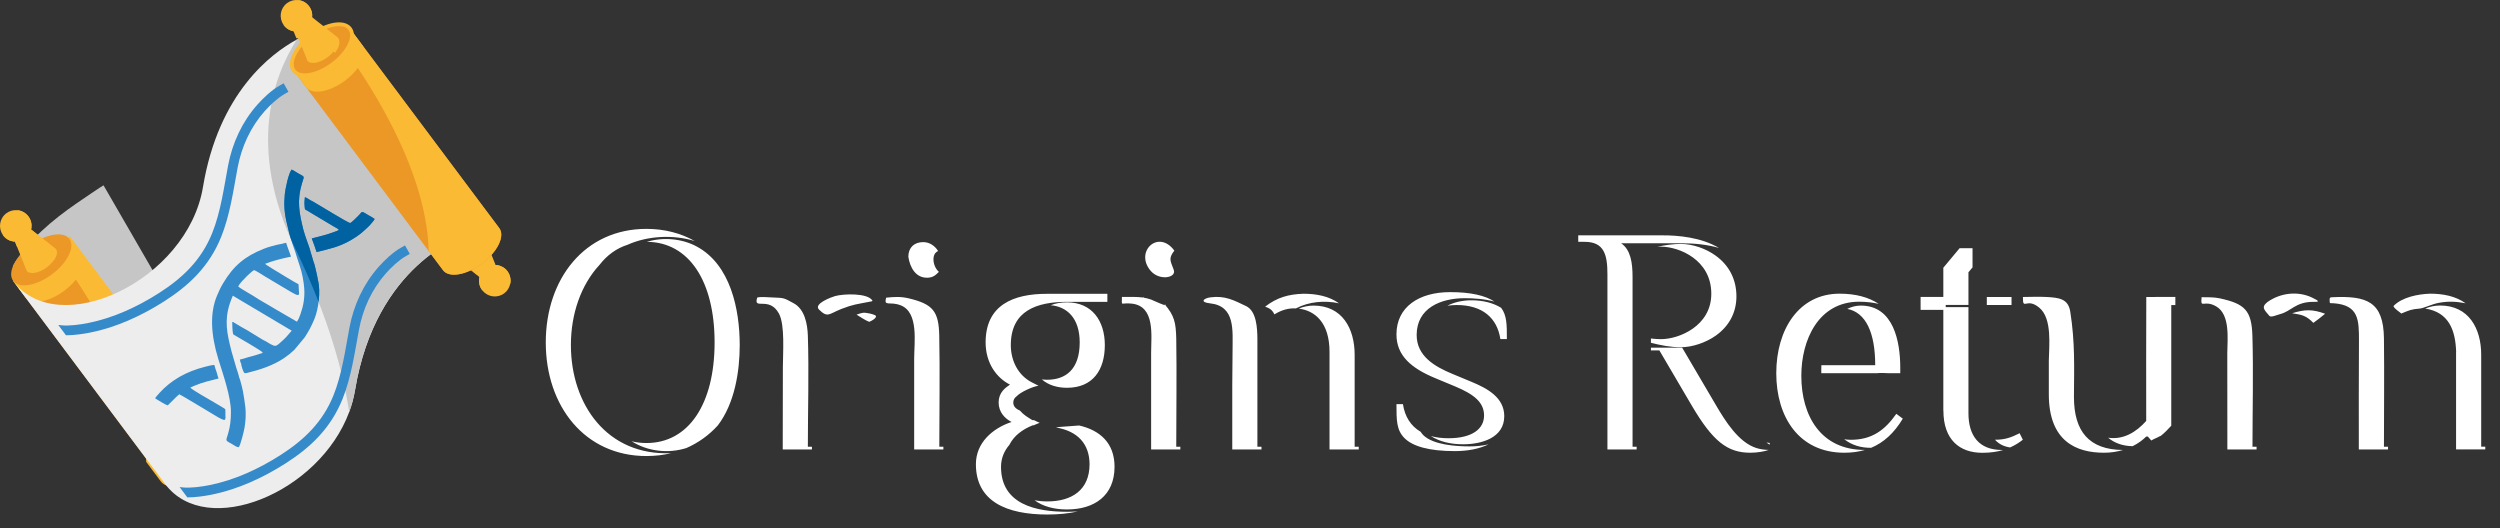 <?xml version="1.0" encoding="UTF-8"?> <svg xmlns="http://www.w3.org/2000/svg" width="142" height="30" viewBox="0 0 142 30" fill="none"><rect x="0" y="0" width="142" height="30" fill="#333333" stroke="none"/><path fill-rule="evenodd" clip-rule="evenodd" d="M40.589 19.448C40.589 22.949 39.114 25.164 36.72 25.164C36.424 25.164 36.144 25.132 35.877 25.064C36.784 25.643 37.963 25.775 38.99 25.447C39.674 25.148 40.274 24.712 40.769 24.168C41.729 22.917 42.016 21.102 42.016 19.599C42.016 17.589 41.501 15.023 39.554 13.991C38.711 13.544 37.651 13.46 36.74 13.736C39.122 13.748 40.589 15.954 40.589 19.448ZM80.69 24.524C80.122 24.192 79.794 23.653 79.686 22.953H79.319C79.319 23.877 79.319 24.428 79.778 24.888C80.238 25.348 81.161 25.623 82.636 25.623C83.368 25.623 84.023 25.495 84.551 25.239C84.199 25.32 83.828 25.355 83.476 25.355C82.724 25.355 81.409 25.279 80.834 24.708C80.782 24.652 80.734 24.588 80.69 24.524ZM82.213 17.365C82.373 17.341 82.544 17.325 82.732 17.325C84.207 17.325 85.039 18.061 85.222 19.26H85.59C85.59 18.44 85.59 17.913 85.266 17.485C84.803 17.197 84.219 17.057 83.568 17.057C83.108 17.057 82.612 17.153 82.213 17.365ZM84.887 17.133C84.319 16.973 83.66 16.937 83.2 16.937C81.853 16.937 80.466 17.485 80.466 19.028C80.466 20.235 81.501 20.823 82.489 21.234L83.596 21.694C84.459 22.054 85.442 22.569 85.442 23.637C85.442 24.884 84.131 25.235 83.108 25.235C82.4 25.235 81.769 25.088 81.273 24.768C81.565 24.848 81.897 24.892 82.269 24.892C83.652 24.892 84.295 24.34 84.295 23.601C84.295 22.865 83.744 22.401 82.636 21.942L81.529 21.482C80.146 20.91 79.319 20.191 79.319 18.992C79.319 17.425 80.61 16.593 82.361 16.593C83.536 16.59 84.379 16.789 84.887 17.133ZM34.054 15.043C32.991 16.19 32.427 17.841 32.427 19.599C32.427 22.985 34.498 25.903 38.123 25.739C37.683 25.847 37.212 25.903 36.716 25.903C33.215 25.903 31 23.065 31 19.451C31 15.838 33.211 13 36.716 13C37.751 13 38.675 13.248 39.462 13.691C38.247 13.32 36.804 13.384 35.645 13.903C35.017 14.103 34.482 14.491 34.054 15.043ZM44.459 25.531H46.118V25.375H45.886C45.886 23.297 45.954 21.126 45.886 19.06C45.862 18.4 45.71 17.561 45.074 17.221C44.491 16.909 44.575 16.925 43.819 16.893C43.611 16.885 43.2 16.845 43.012 16.901C42.764 17.653 43.687 16.793 44.243 17.809C44.595 18.452 44.467 20.055 44.467 20.855C44.459 22.413 44.459 23.972 44.459 25.531ZM49.559 17.081C49.295 16.625 47.896 16.686 47.433 16.817C47.237 16.873 46.185 17.257 46.521 17.585C47.021 18.076 47.077 17.829 47.788 17.549C48.464 17.285 48.676 17.281 49.379 17.141L49.523 17.113L49.559 17.081ZM49.391 17.805C49.483 17.829 49.599 17.853 49.683 17.893C49.939 18.012 49.447 18.256 49.371 18.28C49.148 18.196 48.864 18 48.652 17.873C49 17.749 49.032 17.737 49.391 17.805ZM51.925 25.531H53.584V25.375H53.353C53.353 23.285 53.392 21.134 53.349 19.048C53.321 17.681 52.981 17.277 51.646 16.953C51.17 16.837 50.81 16.857 50.331 16.909C50.191 17.441 50.535 17.093 51.166 17.345C52.193 17.749 51.925 19.451 51.925 20.371C51.925 22.09 51.925 23.808 51.925 25.531ZM53.285 14.259C53.097 13.955 52.789 13.752 52.441 13.752C51.925 13.752 51.594 14.063 51.594 14.583C51.682 15.182 52.01 15.806 52.701 15.774C52.993 15.758 53.137 15.638 53.329 15.442C53.133 15.27 53.021 14.987 53.021 14.735C53.021 14.491 53.113 14.335 53.285 14.259ZM55.983 19.448C55.983 20.647 56.626 21.474 57.366 21.846C57.09 22.03 56.722 22.306 56.722 22.861C56.722 23.417 57.09 23.785 57.458 23.968C56.35 24.336 55.431 25.168 55.431 26.367C55.431 28.485 57.182 29.225 59.488 29.225C60.116 29.225 60.7 29.169 61.219 29.049C61.015 29.061 60.807 29.069 60.608 29.069C58.849 29.069 56.858 28.653 56.858 26.519C56.858 26.023 57.042 25.607 57.33 25.271C57.598 24.74 58.073 24.392 58.661 24.156L58.709 24.16C58.825 24.104 58.937 24.06 59.057 24.016C58.949 23.964 58.837 23.928 58.729 23.864C58.697 23.869 58.661 23.869 58.629 23.857C58.373 23.701 58.129 23.557 57.933 23.321C57.682 23.217 57.554 23.069 57.554 22.865C57.554 22.717 57.618 22.601 57.749 22.505C57.965 22.27 58.657 21.954 58.989 21.91L58.625 21.726C57.822 21.322 57.414 20.479 57.414 19.603C57.414 17.637 58.897 17.145 60.608 17.145H62.898V16.689H59.488C57.55 16.681 55.983 17.329 55.983 19.448ZM59.976 24.28C60.108 24.26 60.224 24.244 60.32 24.24L61.299 24.168C62.474 24.44 63.306 25.16 63.306 26.511C63.306 28.162 62.151 28.937 60.604 28.937C59.876 28.937 59.233 28.765 58.761 28.413C58.989 28.457 59.233 28.481 59.488 28.481C60.871 28.481 61.887 27.838 61.887 26.363C61.879 25.247 61.251 24.492 59.976 24.28ZM61.327 19.448C61.327 18.069 60.604 17.417 59.68 17.337C59.944 17.229 60.252 17.173 60.604 17.173C62.035 17.173 62.754 18.236 62.754 19.599C62.754 21.011 62.078 22.026 60.604 22.026C60.092 22.026 59.568 21.894 59.176 21.55C59.276 21.562 59.38 21.57 59.484 21.57C60.5 21.566 61.327 21.015 61.327 19.448ZM65.364 16.865C65.336 16.865 65.308 16.865 65.28 16.865H65.364ZM64.925 16.873C65.025 16.957 64.981 16.849 64.925 16.873ZM65.384 25.531H67.043V25.375H66.811C66.811 23.337 66.843 21.254 66.811 19.22C66.787 18.348 66.719 17.921 66.124 17.253C66.575 17.557 65.396 17.021 65.38 17.013C65.02 16.893 64.773 16.873 64.393 16.865C64.169 16.865 63.949 16.865 63.725 16.865C63.725 17.445 63.626 17.173 64.281 17.245C65.628 17.389 65.384 19.072 65.384 20.043C65.384 21.874 65.384 23.705 65.384 25.531ZM66.643 15.258C66.463 14.795 66.376 14.655 66.703 14.235C65.8 13 64.425 14.295 65.36 15.386C65.844 15.946 66.763 15.79 66.683 15.382L66.643 15.258ZM69.993 25.531H71.652V25.375H71.42V19.232C71.412 18.66 71.38 17.673 70.776 17.385C70.069 17.049 69.581 16.781 68.754 16.889C68.366 16.941 68.126 17.165 68.726 17.229C70.177 17.381 70.009 18.76 70.009 19.919C70.009 20.555 69.993 21.19 69.993 21.826C69.993 23.057 69.993 24.296 69.993 25.531ZM72.387 17.857C72.767 17.621 73.163 17.493 73.611 17.517C74.342 17.129 75.253 17.053 76.057 17.229C75.489 16.821 74.77 16.685 74.046 16.685C73.195 16.709 72.539 16.893 71.86 17.417C72.124 17.513 72.26 17.601 72.387 17.857ZM73.763 17.529C74.03 17.421 74.314 17.357 74.61 17.357C76.233 17.357 76.944 18.656 76.944 20.151V25.375H77.176V25.531H75.517V19.999C75.521 18.32 74.682 17.637 73.763 17.529ZM94.344 19.264C94.16 19.264 93.965 19.248 93.773 19.228V19.471C94.336 19.611 94.876 19.723 95.463 19.723C96.139 19.723 96.898 19.456 97.45 19.068C98.202 18.536 98.629 17.765 98.629 16.833C98.629 15.882 98.222 15.079 97.454 14.523C96.906 14.123 96.147 13.855 95.463 13.855C95.036 13.855 94.556 13.923 94.132 14.019C94.204 14.015 94.276 14.011 94.344 14.011C95.36 14.011 97.202 14.747 97.202 16.685C97.202 18.524 95.36 19.264 94.344 19.264ZM96.095 23.041C97.29 25.072 98.122 25.715 99.413 25.715C99.829 25.715 100.248 25.639 100.46 25.555C100.224 25.551 99.988 25.519 99.76 25.447C98.745 25.128 97.986 23.896 97.478 23.033L95.547 19.747H93.773V19.903H94.252L96.095 23.041ZM100.52 25.259C100.456 25.22 100.392 25.18 100.332 25.136C100.392 25.148 100.456 25.156 100.52 25.16V25.259ZM97.638 14.083C96.978 13.891 96.247 13.819 95.555 13.819H92.082C92.621 14.187 92.729 14.923 92.729 15.726V25.375H92.961V25.531H91.302V15.578C91.302 14.475 91.118 13.736 90.011 13.736H89.644V13.368H94.436C95.308 13.364 96.631 13.48 97.638 14.083ZM106.712 17.261C106.14 16.881 105.401 16.681 104.485 16.681C102.183 16.681 100.892 18.708 100.892 21.198C100.892 23.689 102.183 25.715 104.761 25.715C105.177 25.715 105.569 25.663 105.932 25.555C103.434 25.571 102.315 23.625 102.315 21.346C102.315 19.308 103.286 17.137 105.601 17.137C106.012 17.141 106.38 17.181 106.712 17.261ZM106.28 25.435C105.712 25.439 105.201 25.296 104.749 24.948C104.869 24.968 104.997 24.98 105.129 24.98C106.328 24.98 107.063 24.428 107.711 23.505L108.079 23.78C107.579 24.612 106.98 25.144 106.28 25.435ZM104.925 17.545C105.161 17.425 105.425 17.357 105.692 17.357C107.563 17.357 107.935 19.412 107.935 20.89V21.198H107.267C107.012 21.182 106.772 21.178 106.624 21.198H103.45C103.45 21.046 103.446 20.895 103.454 20.743H106.512C106.512 18.904 105.984 17.749 104.925 17.545ZM110.385 23.321C110.385 24.98 111.309 25.719 112.596 25.719C113.075 25.719 113.467 25.655 113.787 25.559H113.715C112.4 25.559 111.808 24.744 111.808 23.469V17.445H110.517V17.321H111.808V15.466L112.04 15.187V14.099H111.305L110.381 15.207V16.865H109.09V17.601H110.381V23.321H110.385ZM114.175 25.415C113.803 25.363 113.523 25.208 113.315 24.976C113.875 24.98 114.227 24.852 114.714 24.608L114.898 24.976C114.73 25.108 114.498 25.271 114.175 25.415ZM114.255 17.325H112.851V16.869H114.255V17.325ZM123.564 16.865C123.012 16.865 122.461 16.865 121.909 16.869C121.897 19.216 121.905 21.562 121.905 23.909C121.338 24.544 120.618 24.988 119.743 24.864C120.094 25.156 120.554 25.335 121.134 25.343C121.454 25.184 121.713 24.988 121.905 24.796H121.997L122.193 25.02C122.345 24.928 122.517 24.864 122.545 24.848C122.613 24.804 122.677 24.776 122.733 24.756C122.949 24.588 123.136 24.392 123.328 24.18V17.329H123.56V16.865H123.564ZM116.373 22.398C116.373 25.072 117.94 25.715 119.507 25.715C119.907 25.715 120.266 25.655 120.59 25.559C118.659 25.547 117.8 24.504 117.8 22.549C117.808 20.795 117.868 19.48 117.592 17.709C117.476 16.961 116.949 16.909 116.245 16.869C115.813 16.845 115.342 16.865 114.902 16.869C114.894 17.689 115.098 16.853 115.841 17.485C116.573 18.105 116.385 19.627 116.373 20.503C116.373 21.134 116.373 21.766 116.373 22.398ZM126.514 25.531H128.173V25.375H127.941C127.941 23.313 127.997 21.138 127.937 19.092C127.897 17.617 127.493 17.257 126.098 16.949C125.759 16.873 125.399 16.885 125.051 16.881C124.983 17.593 125.163 16.989 125.882 17.405C126.686 17.873 126.518 19.256 126.51 20.051C126.514 21.874 126.514 23.705 126.514 25.531ZM128.784 17.161C128.409 17.457 128.633 17.617 128.9 17.941C128.988 18.049 129.328 17.889 129.512 17.841C130.148 17.677 130.371 17.157 131.367 17.145C131.746 17.161 131.774 17.113 131.331 16.905C130.507 16.514 129.524 16.634 128.784 17.161ZM131.399 18.34C130.991 17.921 130.747 17.877 130.188 17.793C130.915 17.569 131.347 17.557 132.066 17.821C131.846 18.009 131.631 18.168 131.399 18.34ZM133.981 25.531H135.64V25.375H135.408C135.408 23.333 135.432 21.262 135.408 19.224C135.384 17.121 134.425 16.797 132.506 16.881C132.338 16.889 132.31 16.881 132.326 17.145C132.334 17.253 132.382 17.213 132.554 17.225C133.977 17.333 133.993 18.156 133.989 19.396C133.973 21.442 133.981 23.489 133.981 25.531ZM140.045 17.225C139.477 16.817 138.758 16.681 138.034 16.681C137.363 16.701 136.431 16.877 135.948 17.385C136.011 17.553 136.259 17.685 136.395 17.809C136.867 17.617 136.935 17.569 137.455 17.525C137.662 17.505 138.138 17.277 138.482 17.209C139.025 17.101 139.501 17.121 140.045 17.225ZM139.509 19.999C139.473 18.756 139.097 17.733 137.75 17.525C138.062 17.405 138.266 17.361 138.598 17.353C140.221 17.353 140.932 18.652 140.932 20.147V25.372H141.164V25.527H139.505V19.999H139.509Z" fill="white"></path><path fill-rule="evenodd" clip-rule="evenodd" d="M1.17 15.971L0.751 15.079C1.589 13.644 3.01 12.473 4.354 11.547C4.407 11.511 5.858 10.517 5.88 10.526L9.535 16.849C9.535 16.849 3.259 18.399 3.243 18.304C3.231 18.206 1.17 15.971 1.17 15.971Z" fill="#C6C6C6"></path><path fill-rule="evenodd" clip-rule="evenodd" d="M3.938 13.565L12.415 24.891C12.756 25.343 12.313 26.245 11.432 26.905C10.549 27.564 9.562 27.735 9.221 27.281L0.744 15.955L3.938 13.565Z" fill="#EB9827"></path><path fill-rule="evenodd" clip-rule="evenodd" d="M3.938 13.565L4.635 14.498C4.975 14.95 4.535 15.855 3.654 16.512C2.771 17.171 1.781 17.34 1.443 16.888L0.746 15.955L3.938 13.565Z" fill="#FBBA33"></path><path fill-rule="evenodd" clip-rule="evenodd" d="M3.938 13.565L12.415 24.891C12.755 25.343 12.313 26.245 11.432 26.905C10.549 27.564 9.562 27.735 9.221 27.281L8.41 26.195C8.284 21.4 4.804 16.252 3.195 14.122L3.938 13.565Z" fill="#FBBA33" stroke="#FBBA33" stroke-width="0.216" stroke-miterlimit="22.926"></path><path fill-rule="evenodd" clip-rule="evenodd" d="M3.938 13.565C4.276 14.017 3.838 14.919 2.955 15.579C2.075 16.238 1.085 16.407 0.747 15.952C0.409 15.5 0.847 14.598 1.73 13.939C2.608 13.282 3.598 13.113 3.938 13.565Z" fill="#EB9827"></path><path fill-rule="evenodd" clip-rule="evenodd" d="M3.166 14.141C3.276 14.289 3.226 14.529 3.064 14.772C2.964 14.915 2.828 15.057 2.659 15.184C2.202 15.526 1.688 15.612 1.515 15.379L1.462 15.245L0.963 14.003L0.627 13.17L1.3 12.666L3.054 14.051L3.166 14.141Z" fill="#FBBA33"></path><path fill-rule="evenodd" clip-rule="evenodd" d="M3.166 14.141C3.276 14.289 3.226 14.529 3.064 14.772L1.831 13.727C1.441 14.043 1.12 14.039 0.963 14.005L0.627 13.172L1.3 12.668L3.054 14.053L3.166 14.141Z" fill="#FBBA33"></path><path fill-rule="evenodd" clip-rule="evenodd" d="M1.613 12.292C1.91 12.689 1.827 13.249 1.432 13.546C1.034 13.844 0.473 13.765 0.177 13.368C0.173 13.361 0.166 13.351 0.163 13.344C-0.115 12.949 -0.03 12.406 0.361 12.113C0.546 11.975 0.768 11.918 0.98 11.94C1.22 11.959 1.453 12.08 1.613 12.292Z" fill="#FBBA33"></path><path fill-rule="evenodd" clip-rule="evenodd" d="M1.613 12.292C1.911 12.689 1.828 13.249 1.433 13.546C1.035 13.844 0.473 13.765 0.178 13.368C0.174 13.361 0.166 13.351 0.164 13.344C0.497 13.482 0.845 13.322 1.111 12.946C1.383 12.561 1.159 12.161 0.98 11.942C1.221 11.959 1.454 12.08 1.613 12.292Z" fill="#FBBA33"></path><path fill-rule="evenodd" clip-rule="evenodd" d="M17.663 1.877L26.3 13.415C26.3 13.415 21.354 15.003 20.167 22.157C20.095 22.585 19.983 22.999 19.836 23.399C18.137 27.995 11.73 30.632 9.381 27.495L0.744 15.957C3.298 19.37 10.645 15.955 11.53 10.619C12.418 5.271 15.404 3.034 16.859 2.246C17.349 1.977 17.663 1.877 17.663 1.877Z" fill="#EDEDED"></path><path fill-rule="evenodd" clip-rule="evenodd" d="M17.662 1.877L26.299 13.415C26.299 13.415 21.353 15.003 20.166 22.157C20.094 22.585 19.982 22.999 19.835 23.399C19.492 21.157 18.664 18.039 16.786 14.153C13.987 8.365 15.558 4.279 16.86 2.246C17.348 1.977 17.662 1.877 17.662 1.877Z" fill="#C6C6C6"></path><path fill-rule="evenodd" clip-rule="evenodd" d="M28.823 15.407C28.525 15.01 27.963 14.931 27.568 15.226C27.171 15.524 27.09 16.083 27.387 16.481C27.392 16.488 27.399 16.497 27.406 16.502C27.706 16.88 28.254 16.952 28.642 16.659C28.827 16.521 28.941 16.323 28.982 16.114C29.029 15.876 28.98 15.619 28.823 15.407Z" fill="#FBBA33"></path><path fill-rule="evenodd" clip-rule="evenodd" d="M28.823 15.407C28.525 15.01 27.963 14.931 27.568 15.226C27.171 15.524 27.09 16.083 27.387 16.481C27.392 16.488 27.399 16.497 27.406 16.502C27.368 16.145 27.618 15.855 28.056 15.707C28.504 15.557 28.825 15.883 28.984 16.114C29.029 15.876 28.98 15.619 28.823 15.407Z" fill="#FBBA33"></path><path fill-rule="evenodd" clip-rule="evenodd" d="M27.485 13.394C27.375 13.246 27.13 13.227 26.85 13.315C26.685 13.37 26.509 13.46 26.34 13.587C25.883 13.929 25.657 14.398 25.831 14.631L25.943 14.719L26.992 15.548L27.697 16.105C27.975 15.978 28.206 15.814 28.37 15.6L27.537 13.527L27.485 13.394Z" fill="#FBBA33"></path><path fill-rule="evenodd" clip-rule="evenodd" d="M19.88 1.632L28.358 12.958C28.698 13.411 28.255 14.312 27.375 14.972C26.492 15.631 25.504 15.802 25.164 15.348L16.686 4.022L19.88 1.632Z" fill="#EB9827"></path><path fill-rule="evenodd" clip-rule="evenodd" d="M19.881 1.632L20.578 2.565C20.919 3.017 20.478 3.922 19.598 4.579C18.715 5.238 17.725 5.407 17.387 4.955L16.689 4.022L19.881 1.632Z" fill="#FBBA33"></path><path fill-rule="evenodd" clip-rule="evenodd" d="M19.88 1.632L28.358 12.958C28.698 13.411 28.255 14.312 27.375 14.972C26.492 15.631 25.504 15.802 25.164 15.348L24.352 14.262C24.226 9.467 20.747 4.319 19.138 2.189L19.88 1.632Z" fill="#FBBA33"></path><path fill-rule="evenodd" clip-rule="evenodd" d="M19.881 1.632C20.219 2.084 19.781 2.986 18.898 3.646C18.017 4.305 17.027 4.474 16.689 4.019C16.351 3.567 16.789 2.665 17.672 2.006C18.553 1.347 19.543 1.18 19.881 1.632Z" fill="#EB9827" stroke="#FBBA33" stroke-width="0.216" stroke-miterlimit="22.926"></path><path fill-rule="evenodd" clip-rule="evenodd" d="M19.113 2.208C19.222 2.356 19.172 2.596 19.01 2.839C18.91 2.982 18.775 3.124 18.606 3.251C18.149 3.593 17.635 3.679 17.461 3.446L17.409 3.312L16.909 2.07L16.573 1.237L17.247 0.733L19.001 2.118L19.113 2.208Z" fill="#FBBA33"></path><path fill-rule="evenodd" clip-rule="evenodd" d="M19.113 2.208C19.222 2.356 19.172 2.596 19.01 2.839L17.777 1.794C17.387 2.111 17.066 2.106 16.909 2.072L16.573 1.24L17.247 0.735L19.001 2.12L19.113 2.208Z" fill="#FBBA33" stroke="#FBBA33" stroke-width="0.216" stroke-miterlimit="22.926"></path><path fill-rule="evenodd" clip-rule="evenodd" d="M17.555 0.357C17.852 0.754 17.769 1.313 17.374 1.611C16.977 1.908 16.417 1.83 16.12 1.432C16.115 1.425 16.108 1.416 16.106 1.409C15.827 1.013 15.913 0.471 16.303 0.178C16.489 0.04 16.71 -0.017 16.922 0.004C17.165 0.023 17.398 0.145 17.555 0.357Z" fill="#FBBA33"></path><path fill-rule="evenodd" clip-rule="evenodd" d="M17.556 0.357C17.853 0.754 17.77 1.313 17.375 1.611C16.977 1.908 16.418 1.83 16.121 1.432C16.116 1.425 16.109 1.416 16.106 1.409C16.44 1.547 16.787 1.387 17.054 1.011C17.325 0.626 17.101 0.226 16.923 0.007C17.166 0.023 17.399 0.145 17.556 0.357Z" fill="#FBBA33"></path><path fill-rule="evenodd" clip-rule="evenodd" d="M16.142 5.354C15.764 5.569 15.319 5.992 15.035 6.311C14.231 7.22 13.722 8.327 13.498 9.517C13.253 10.826 13.062 12.223 12.56 13.463C11.901 15.093 10.78 16.19 9.314 17.123C8.043 17.932 6.611 18.594 5.128 18.889C4.73 18.968 4.202 19.046 3.747 19.044L3.31 18.458L3.49 18.477C3.938 18.525 4.588 18.432 5.021 18.344C6.437 18.061 7.808 17.425 9.019 16.652C10.385 15.781 11.435 14.769 12.049 13.249C12.532 12.054 12.717 10.674 12.955 9.407C13.198 8.12 13.75 6.92 14.624 5.938C14.95 5.569 15.435 5.112 15.871 4.867L16.111 4.731L16.383 5.212L16.142 5.354Z" fill="#358ACA"></path><path fill-rule="evenodd" clip-rule="evenodd" d="M23.035 14.56C22.656 14.774 22.211 15.198 21.928 15.517C21.121 16.426 20.614 17.532 20.391 18.723C20.145 20.031 19.955 21.428 19.453 22.668C18.794 24.299 17.673 25.396 16.207 26.329C14.936 27.138 13.503 27.799 12.02 28.097C11.623 28.175 11.097 28.254 10.64 28.252L10.202 27.666L10.383 27.685C10.831 27.733 11.48 27.64 11.913 27.552C13.329 27.269 14.7 26.633 15.912 25.86C17.278 24.989 18.327 23.977 18.941 22.457C19.424 21.262 19.61 19.881 19.848 18.615C20.091 17.328 20.643 16.128 21.516 15.146C21.842 14.777 22.328 14.32 22.763 14.075L23.004 13.939L23.275 14.42L23.035 14.56Z" fill="#358ACA"></path><path fill-rule="evenodd" clip-rule="evenodd" d="M13.691 20.622C13.691 20.71 13.809 21.174 13.905 21.195C13.931 21.2 13.998 21.19 14.036 21.181C14.79 20.995 15.518 20.757 16.139 20.338C16.344 20.2 16.539 20.043 16.715 19.874L17.301 19.17C17.527 18.837 17.71 18.482 17.863 18.108C18.096 17.54 18.224 16.526 18.06 15.912C18.034 15.812 18.036 15.75 18.01 15.648C17.946 15.402 17.889 15.05 17.798 14.834L17.643 14.315C17.591 14.098 17.506 13.889 17.439 13.691C17.372 13.491 17.284 13.261 17.232 13.053C16.989 12.073 16.863 11.392 17.144 10.44C17.165 10.371 17.182 10.314 17.206 10.245C17.298 9.974 17.253 10.036 16.91 9.831C16.823 9.779 16.646 9.66 16.565 9.631C16.392 9.824 16.206 10.738 16.177 11.016C16.12 11.588 16.144 12.094 16.299 12.706C16.366 12.97 16.418 13.239 16.499 13.498C16.518 13.563 16.53 13.565 16.551 13.639C16.565 13.691 16.575 13.748 16.592 13.798C16.663 14.032 16.777 14.291 16.839 14.534L17.029 15.117C17.148 15.433 17.253 16 17.279 16.352C17.32 16.88 17.239 17.354 17.068 17.842C17.025 17.966 16.942 18.182 16.863 18.27L15.609 17.54C15.466 17.454 15.335 17.378 15.192 17.292C14.985 17.168 14.766 17.056 14.569 16.921C14.307 16.742 13.707 16.428 13.533 16.273C13.593 16.107 13.902 15.809 14.047 15.662C14.09 15.619 14.126 15.591 14.166 15.55C14.219 15.498 14.364 15.376 14.433 15.341C14.562 15.386 14.918 15.624 15.059 15.707L16.306 16.45C16.461 16.543 16.618 16.64 16.773 16.714C16.794 16.723 16.844 16.745 16.863 16.75C16.934 16.769 16.972 16.754 16.987 16.688L16.956 16.143C16.837 16.1 15.732 15.419 15.525 15.295L15.178 15.076C15.135 15.048 15.09 15.024 15.066 14.979C15.18 14.95 15.28 14.9 15.404 14.862L15.775 14.753C15.901 14.722 16.025 14.691 16.151 14.658C16.292 14.622 16.385 14.615 16.53 14.577C16.463 14.382 16.287 13.925 16.254 13.787C16.168 13.808 16.08 13.829 15.994 13.853C15.894 13.879 15.849 13.872 15.747 13.901C15.48 13.97 15.249 14.024 14.995 14.127C13.895 14.56 13.262 15.103 12.669 16.095C12.531 16.326 12.434 16.535 12.329 16.788C12.11 17.306 12.034 17.849 12.046 18.42C12.06 19.022 12.189 19.712 12.401 20.396C12.677 21.283 13.117 22.538 13.117 23.394C13.117 23.837 13.076 24.23 12.955 24.632C12.936 24.696 12.922 24.753 12.898 24.817C12.81 25.07 12.869 25.039 13.2 25.236C13.284 25.286 13.455 25.412 13.56 25.396C13.645 25.346 13.862 24.477 13.893 24.272C13.907 24.184 13.914 24.115 13.926 24.023C14.007 23.349 13.914 22.911 13.798 22.219C13.764 22.026 13.691 21.778 13.638 21.583C13.619 21.509 13.607 21.507 13.586 21.443C13.555 21.34 13.54 21.229 13.5 21.133C13.464 21.048 13.441 20.931 13.41 20.855L13.146 19.943C12.889 18.927 12.736 18.218 13.055 17.233C13.105 17.076 13.169 16.942 13.224 16.795L16.57 18.784C16.249 19.151 16.266 19.16 15.849 19.524C15.654 19.694 15.597 19.66 15.368 19.548C15.259 19.494 15.154 19.408 15.042 19.358C14.992 19.334 14.978 19.329 14.93 19.301C14.64 19.125 14.369 18.953 14.078 18.78C13.928 18.689 13.79 18.62 13.638 18.53L13.312 18.334C13.264 18.306 13.253 18.282 13.191 18.292C13.193 18.473 13.198 18.739 13.231 18.93C13.243 18.998 13.253 18.996 13.295 19.022C13.491 19.139 14.909 19.951 14.914 20.02C14.916 20.067 14.876 20.055 14.814 20.079C14.588 20.16 14.354 20.224 14.124 20.281C14.019 20.308 13.957 20.338 13.84 20.369L13.624 20.424L13.662 20.584C13.676 20.629 13.657 20.605 13.691 20.622ZM19.257 13.061C19.181 12.975 19.057 12.923 18.957 12.863L17.422 11.947C17.337 11.897 17.322 11.916 17.31 11.814C17.265 11.399 17.317 11.366 17.315 11.202C17.387 11.202 17.541 11.328 17.648 11.383C17.686 11.402 17.696 11.402 17.734 11.423C17.979 11.556 19.807 12.689 19.895 12.668C19.952 12.654 20.328 12.29 20.407 12.201C20.597 11.99 20.514 11.978 20.93 12.225C21.021 12.278 21.213 12.38 21.28 12.44C21.256 12.506 21.123 12.649 21.068 12.718C20.959 12.851 20.806 12.985 20.68 13.099C20.547 13.218 20.409 13.337 20.257 13.434C20.142 13.506 20.05 13.572 19.928 13.641C19.252 14.029 18.741 14.127 17.982 14.317L17.915 14.12C17.898 14.063 17.872 13.994 17.848 13.922L17.708 13.544C17.891 13.496 18.562 13.33 18.71 13.27C18.781 13.242 18.914 13.196 18.995 13.17C19.088 13.144 19.176 13.101 19.257 13.061ZM8.816 22.623C8.835 22.566 8.885 22.516 8.928 22.468C8.973 22.416 9.004 22.376 9.054 22.323C9.726 21.581 10.594 21.1 11.634 20.836C11.796 20.795 12.024 20.733 12.175 20.729C12.203 20.838 12.255 21.019 12.298 21.119C12.324 21.181 12.336 21.248 12.353 21.314C12.374 21.402 12.396 21.426 12.415 21.497C11.898 21.628 11.53 21.707 11.037 21.912C10.977 21.935 10.877 21.992 10.811 22.009C10.832 22.047 10.887 22.085 10.923 22.107C10.977 22.14 10.992 22.152 11.044 22.19C11.246 22.335 12.784 23.199 12.793 23.24C12.812 23.313 12.798 23.487 12.803 23.563C12.807 23.675 12.831 23.827 12.748 23.849C12.643 23.875 12.17 23.573 12.086 23.52C11.929 23.428 10.266 22.421 10.187 22.395C10.147 22.416 10.054 22.511 10.011 22.547L9.533 23.021C9.471 23.04 8.852 22.657 8.816 22.623Z" fill="#358ACA"></path><path fill-rule="evenodd" clip-rule="evenodd" d="M18.096 17.145C18.151 16.707 18.148 16.25 18.06 15.912C18.034 15.812 18.037 15.75 18.01 15.648C17.946 15.402 17.889 15.05 17.799 14.834L17.644 14.315C17.591 14.098 17.506 13.889 17.439 13.691C17.372 13.491 17.284 13.261 17.232 13.053C16.989 12.073 16.863 11.392 17.144 10.44C17.165 10.371 17.182 10.314 17.206 10.245C17.299 9.974 17.253 10.036 16.911 9.831C16.823 9.779 16.647 9.66 16.566 9.631C16.392 9.824 16.206 10.738 16.178 11.016C16.121 11.588 16.144 12.094 16.299 12.706C16.366 12.97 16.418 13.239 16.499 13.498C16.518 13.563 16.53 13.565 16.551 13.639L16.554 13.649C16.628 13.815 16.706 13.984 16.789 14.155C17.296 15.207 17.73 16.204 18.096 17.145ZM19.257 13.061C19.181 12.975 19.058 12.923 18.957 12.863L17.422 11.947C17.337 11.897 17.323 11.916 17.311 11.814C17.265 11.399 17.318 11.366 17.315 11.202C17.387 11.202 17.541 11.328 17.648 11.383C17.687 11.402 17.696 11.402 17.734 11.423C17.979 11.556 19.807 12.689 19.895 12.668C19.952 12.654 20.328 12.29 20.407 12.201C20.597 11.99 20.514 11.978 20.93 12.225C21.021 12.278 21.214 12.38 21.28 12.44C21.256 12.506 21.123 12.649 21.069 12.718C20.959 12.851 20.807 12.985 20.681 13.099C20.547 13.218 20.409 13.337 20.257 13.434C20.143 13.506 20.05 13.572 19.928 13.641C19.253 14.029 18.741 14.127 17.982 14.317L17.915 14.12C17.898 14.063 17.872 13.994 17.849 13.922L17.708 13.544C17.891 13.496 18.562 13.33 18.71 13.27C18.781 13.242 18.915 13.196 18.996 13.17C19.088 13.144 19.177 13.101 19.257 13.061Z" fill="#0062A1"></path></svg> 